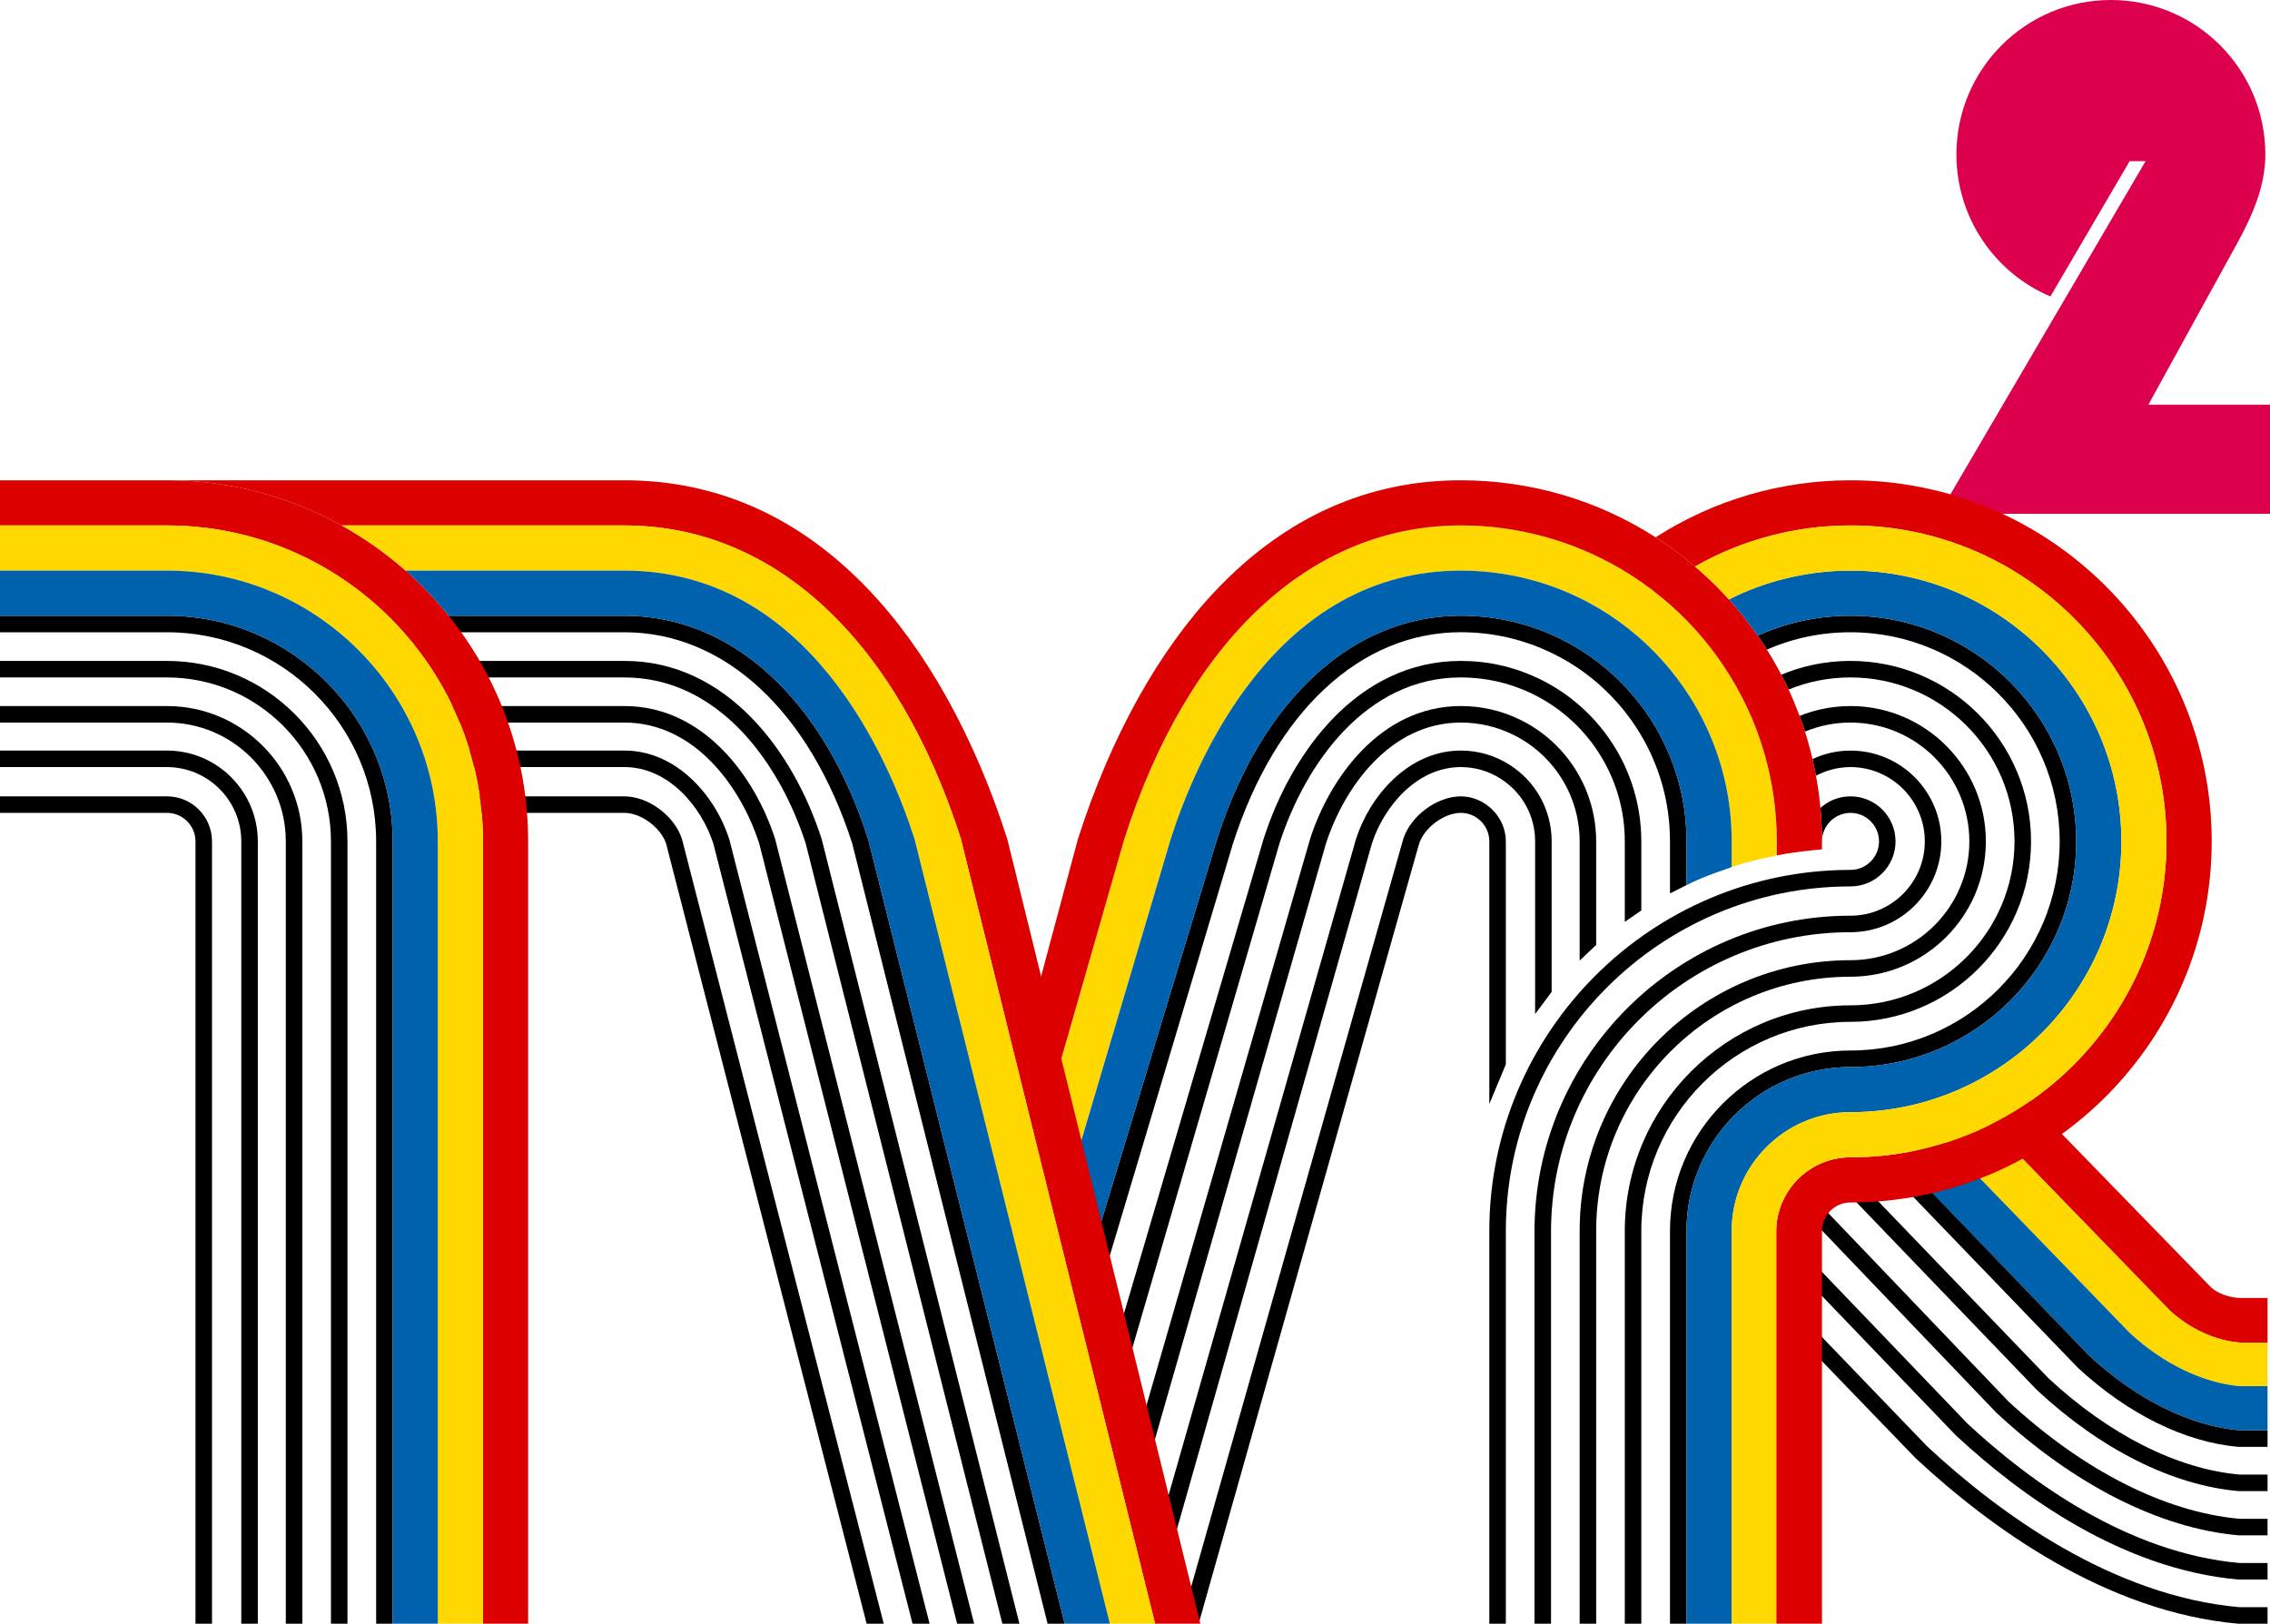 <?xml version="1.0" encoding="UTF-8" standalone="no"?>
<!-- Created with Inkscape (http://www.inkscape.org/) -->

<svg
   width="353.946mm"
   height="253.293mm"
   viewBox="0 0 353.946 253.293"
   version="1.1"
   id="svg5"
   xml:space="preserve"
   xmlns="http://www.w3.org/2000/svg"
   xmlns:svg="http://www.w3.org/2000/svg"><defs
     id="defs2"><style
       id="style24425">
      .cls-1 {
        fill: #0061ac;
      }

      .cls-1, .cls-2, .cls-3, .cls-4, .cls-5 {
        stroke-width: 0px;
      }

      .cls-3 {
        fill: #d00;
      }

      .cls-4 {
        fill: #fed800;
      }

      .cls-5 {
        fill: #0062ae;
      }
    </style><style
       id="style24425-4">
      .cls-1 {
        fill: #0061ac;
      }

      .cls-1, .cls-2, .cls-3, .cls-4, .cls-5 {
        stroke-width: 0px;
      }

      .cls-3 {
        fill: #d00;
      }

      .cls-4 {
        fill: #fed800;
      }

      .cls-5 {
        fill: #0062ae;
      }
    </style></defs><g
     id="layer1"
     transform="translate(1829.738,-262.285)"><path
       id="rect51838"
       style="fill:#dd004d;fill-opacity:1;stroke-width:43.335;stroke-linecap:round;paint-order:stroke fill markers;stop-color:#000000"
       d="m -1500.602,262.285 c -13.302,-2.3e-4 -24.086,10.783 -24.086,24.085 0,9.72 5.837,18.405 14.655,22.152 l 12.361,-21.105 h 2.483 l -32.215,55.002 h 23.286 28.327 v -17.022 h -18.963 l 13.82,-25.122 c 2.402,-4.366 4.414,-8.922 4.418,-13.905 -3e-4,-13.302 -10.783,-24.085 -24.085,-24.085 z" /><g
       id="g24521"
       transform="matrix(0.644,0,0,0.644,-1829.738,337.195)"><g
         id="g24513"><path
           class="cls-3"
           d="m 549.01,198.03 v 10.79 h -6.8 c -5.92,-0.5 -12.07,-3.34 -16.89,-7.8 l -44.34,-45.7 c 2.8,-1.42 6.77,-4.06 8.57,-5.29 0.61,-0.42 0.97,-0.67 0.97,-0.67 l 44.77,46.05 c 1.61,1.48 4.18,2.45 6.9,2.62 z"
           id="path24429" /><path
           class="cls-4"
           d="m 549.01,208.82 v 10.56 h -6.79 c -8.92,-0.8 -18.6,-5.5 -26.59,-12.91 l -44.98,-46.46 c 2.63,-0.91 4.58,-1.79 6.6,-2.8 0.23,-0.11 0.45,-0.22 0.68,-0.33 1.03,-0.5 2.05,-1.02 3.05,-1.56 l 44.34,45.7 c 4.82,4.46 10.97,7.3 16.89,7.8 z"
           id="path24431" /><path
           class="cls-1"
           d="m 549.01,219.38 v 10.7 h -6.79 c -12.06,-1.08 -24.98,-7.5 -36.41,-18.1 l -46.84,-48.52 c 2.98,-0.57 5.22,-1.23 7.53,-2.01 l 0.54,-0.18 c 1.22,-0.38 2.42,-0.81 3.61,-1.26 l 44.98,46.46 c 7.99,7.41 17.67,12.11 26.59,12.91 z"
           id="path24433" /><g
           id="g24495"><g
             id="g24445"><path
               class="cls-2"
               d="m 62.42,87.45 v 189.46 h -4 V 87.45 c 0,-9.92 -8.08,-18 -18,-18 H 0 v -4 h 40.42 c 12.13,0 22,9.87 22,22 z"
               id="path24435" /><path
               class="cls-2"
               d="m 84.13,87.45 v 189.46 h -4 V 87.45 C 80.13,65.55 62.32,47.74 40.42,47.74 H 0 v -4 h 40.42 c 24.11,0 43.71,19.6 43.71,43.71 z"
               id="path24437" /><path
               class="cls-2"
               d="m 95.07,87.45 v 189.46 h -4 V 87.45 C 91.07,59.52 68.35,36.8 40.42,36.8 H 0 v -4 h 40.42 c 30.14,0 54.65,24.52 54.65,54.65 z"
               id="path24439" /><path
               class="cls-2"
               d="m 73.2,87.45 v 189.46 h -4 V 87.45 C 69.2,71.58 56.29,58.67 40.42,58.67 H 0 v -4 h 40.42 c 18.08,0 32.78,14.7 32.78,32.78 z"
               id="path24441" /><path
               class="cls-2"
               d="m 51.33,87.45 v 189.46 h -4 V 87.45 c 0,-3.81 -3.1,-6.91 -6.91,-6.91 H 0 v -4 h 40.42 c 6.02,0 10.91,4.89 10.91,10.91 z"
               id="path24443" /></g><g
             id="g24453"><path
               class="cls-2"
               d="m 397.39,87.45 v 16.72 l -4,2.77 V 87.45 c 0,-7.72 -2.22,-15.2 -6.42,-21.65 -2.09,-3.22 -4.62,-6.1 -7.52,-8.57 -2.72,-2.32 -5.72,-4.25 -8.92,-5.75 -5.29,-2.48 -10.96,-3.74 -16.84,-3.74 -22.85,0 -37.66,20.78 -43.92,40.26 l -35.69,122.42 -2.04,-8.29 33.9,-115.29 c 6.68,-20.84 22.73,-43.1 47.75,-43.1 6.48,0 12.71,1.39 18.54,4.12 3.52,1.65 6.82,3.78 9.81,6.33 3.19,2.71 5.98,5.89 8.29,9.43 4.62,7.09 7.06,15.33 7.06,23.83 z"
               id="path24447" /><path
               class="cls-2"
               d="m 408.33,87.45 v 10.59 c 0,0 -0.01,0 -0.01,0 l -3.99,2 v -12.6 c 0,-7.9 -1.77,-15.47 -5.26,-22.5 -1.75,-3.52 -3.93,-6.86 -6.48,-9.93 -2.29,-2.73 -4.85,-5.22 -7.62,-7.4 -2.77,-2.19 -5.8,-4.09 -8.99,-5.65 -6.97,-3.43 -14.46,-5.17 -22.29,-5.17 -24.26,0 -44.88,19.14 -55.17,51.19 l -29.92,100.13 -2.05,-8.31 28.12,-92.91 0.02,-0.06 c 10.84,-33.84 32.9,-54.04 59,-54.04 8.44,0 16.54,1.88 24.05,5.57 3.45,1.69 6.71,3.75 9.71,6.11 2.98,2.34 5.74,5.03 8.21,7.98 2.76,3.31 5.11,6.91 6.99,10.71 3.77,7.59 5.68,15.76 5.68,24.28 z"
               id="path24449" /><path
               class="cls-2"
               d="m 386.46,87.45 v 25.08 l -4,3.77 V 87.45 c 0,-7.13 -2.62,-13.97 -7.39,-19.26 -2.5,-2.77 -5.45,-4.99 -8.78,-6.61 -3.94,-1.93 -8.18,-2.91 -12.6,-2.91 -17.15,0 -28.3,15.79 -32.66,29.33 l -41.5,144.59 -2.03,-8.27 39.7,-137.48 c 4.76,-14.84 17.17,-32.17 36.49,-32.17 5.03,0 9.86,1.11 14.36,3.31 3.78,1.85 7.15,4.38 9.99,7.53 5.43,6.04 8.42,13.83 8.42,21.94 z"
               id="path24451" /></g><g
             id="g24465"><path
               class="cls-2"
               d="m 480.81,87.45 c 0,18.07 -14.7,32.77 -32.77,32.77 -33.96,0 -61.58,27.62 -61.58,61.58 v 95.11 h -4 V 181.8 c 0,-36.16 29.42,-65.58 65.58,-65.58 15.87,0 28.77,-12.91 28.77,-28.77 0,-7.93 -3.23,-15.13 -8.43,-20.34 -5.21,-5.21 -12.4,-8.44 -20.34,-8.44 -3.83,0 -7.54,0.74 -11.03,2.19 -0.18,-0.58 -0.37,-1.16 -0.57,-1.73 -0.24,-0.69 -0.48,-1.38 -0.73,-2.06 1.61,-0.66 3.26,-1.18 4.94,-1.57 2.4,-0.55 4.87,-0.83 7.39,-0.83 18.07,0 32.77,14.7 32.77,32.78 z"
               id="path24455" /><path
               class="cls-2"
               d="m 470.03,87.45 c 0,12.12 -9.87,21.99 -21.99,21.99 -39.93,0 -72.43,32.45 -72.51,72.36 v 95.11 h -4 v -94.96 c 0,-42.19 34.32,-76.51 76.51,-76.51 9.92,0 17.99,-8.07 17.99,-17.99 0,-9.92 -8.07,-17.99 -17.99,-18 v 0 c -2.94,0.01 -5.81,0.73 -8.37,2.11 -0.07,-0.47 -0.17,-0.94 -0.26,-1.4 -0.18,-0.89 -0.36,-1.77 -0.57,-2.65 2.86,-1.35 5.99,-2.05 9.2,-2.05 v 0 c 12.12,-0.01 21.99,9.86 21.99,21.99 z"
               id="path24457" /><path
               class="cls-2"
               d="m 458.94,87.45 c 0,6.01 -4.89,10.9 -10.9,10.9 -46.01,0 -83.45,37.44 -83.45,83.45 v 95.11 h -4 V 181.8 c 0,-48.22 39.23,-87.45 87.45,-87.45 3.81,0 6.9,-3.1 6.9,-6.9 0,-3.8 -3.09,-6.91 -6.9,-6.91 -3.81,0 -6.91,3.1 -6.91,6.91 0,-2.72 -0.12,-5.43 -0.37,-8.11 1.94,-1.75 4.49,-2.8 7.28,-2.8 6.01,0 10.9,4.89 10.9,10.91 z"
               id="path24459" /><path
               class="cls-2"
               d="m 491.75,87.45 c 0,24.1 -19.61,43.7 -43.71,43.7 -27.93,0 -50.65,22.72 -50.65,50.65 v 95.11 h -4 V 181.8 c 0,-30.13 24.52,-54.65 54.65,-54.65 21.89,0 39.71,-17.81 39.71,-39.7 0,-10.95 -4.45,-20.88 -11.65,-28.07 -7.19,-7.19 -17.12,-11.64 -28.06,-11.64 -5.2,0 -10.23,0.99 -14.99,2.93 -0.3,-0.64 -0.6,-1.27 -0.91,-1.89 -0.28,-0.57 -0.57,-1.14 -0.86,-1.7 2.36,-0.98 4.77,-1.76 7.25,-2.3 3.09,-0.69 6.27,-1.04 9.51,-1.04 24.1,0 43.71,19.6 43.71,43.71 z"
               id="path24461" /><path
               class="cls-2"
               d="m 502.68,87.45 c 0,30.13 -24.51,54.64 -54.64,54.64 -21.9,0 -39.71,17.81 -39.71,39.71 v 95.11 h -4 V 181.8 c 0,-24.1 19.61,-43.71 43.71,-43.71 27.92,0 50.64,-22.72 50.64,-50.64 0,-13.97 -5.68,-26.63 -14.85,-35.8 C 474.66,42.48 462,36.8 448.04,36.8 c -7.06,0 -13.86,1.41 -20.25,4.21 -0.41,-0.66 -0.83,-1.32 -1.26,-1.96 -0.32,-0.48 -0.64,-0.96 -0.97,-1.43 3.27,-1.48 6.65,-2.63 10.11,-3.42 4.02,-0.93 8.15,-1.4 12.37,-1.4 30.13,0 54.64,24.52 54.64,54.65 z"
               id="path24463" /></g><g
             id="g24477"><path
               class="cls-2"
               d="m 257.78,276.91 h -4.14 L 206.35,87.99 C 201.2,71.96 193.47,59.17 184,50.38 174.52,41.58 163.3,36.8 151.18,36.8 H 106 v -4 h 45.18 c 26.1,0 48.15,20.2 58.99,54.04 l 0.04,0.12 z"
               id="path24467" /><path
               class="cls-2"
               d="m 246.82,276.91 h -4.13 L 195.09,88 C 191.96,78.26 186.7,68.2 179.36,60.56 172.02,52.94 162.6,47.74 151.18,47.74 H 106 v -4 h 45.18 c 25.02,0 41.06,22.26 47.74,43.1 l 0.04,0.12 z"
               id="path24469" /><path
               class="cls-2"
               d="m 235.86,276.91 h -4.12 L 183.83,88 C 181.66,81.23 177.78,73.9 172.3,68.26 166.82,62.62 159.75,58.67 151.18,58.67 H 106 v -4 h 45.18 c 19.32,0 31.73,17.33 36.48,32.17 l 0.04,0.11 z"
               id="path24471" /><path
               class="cls-2"
               d="m 225.07,276.91 h -4.13 L 172.72,88 c -1.44,-4.47 -4.16,-9.11 -7.84,-12.63 -3.69,-3.52 -8.36,-5.92 -13.7,-5.92 H 106 v -4 h 45.18 c 12.72,0 22.06,11.09 25.36,21.39 l 0.04,0.11 z"
               id="path24473" /><path
               class="cls-2"
               d="m 213.97,276.91 h -4.14 L 161.28,88 c -0.64,-1.96 -2.17,-3.82 -4.03,-5.2 -1.86,-1.37 -4.07,-2.26 -6.07,-2.26 H 106 v -4 h 45.18 c 5.76,0 12.13,4.71 13.92,10.3 l 0.04,0.11 z"
               id="path24475" /></g><path
             class="cls-2"
             d="m 549.01,272.91 v 4 h -7.06 c -32.01,-2.83 -60.13,-23.33 -78.09,-40.04 l -0.1,-0.09 L 435.03,207 v -5.86 l 31.6,32.85 c 17.49,16.25 44.77,36.17 75.59,38.92 z"
             id="path24479" /><path
             class="cls-2"
             d="m 549.01,262.21 v 4 h -7.06 c -28.18,-2.5 -52.7,-20.32 -68.31,-34.83 l -0.1,-0.09 -39.52,-41.16 v -5.84 l 42.39,44.21 c 15.14,14.06 38.82,31.29 65.81,33.71 z"
             id="path24481" /><path
             class="cls-2"
             d="m 549.01,251.5 v 4 h -7.06 c -19,-1.69 -39.79,-12.2 -58.52,-29.62 l -0.1,-0.09 -47.13,-49.27 c 0.34,-1.42 1.02,-2.7 1.96,-3.76 L 486.2,223 c 18.04,16.76 37.93,26.88 56.02,28.5 z"
             id="path24483" /><path
             class="cls-2"
             d="m 549.01,240.79 v 4 h -7.06 c -15.98,-1.41 -33.29,-10.08 -48.72,-24.42 l -0.09,-0.09 -52.11,-54.23 h 0.16 c 1.74,0 3.47,-0.05 5.18,-0.16 l 49.63,51.6 c 14.74,13.68 31.15,21.95 46.22,23.3 z"
             id="path24485" /><path
             class="cls-2"
             d="m 549.01,230.08 v 4 h -7.05 c -12.98,-1.14 -26.8,-7.96 -38.92,-19.21 l -0.09,-0.09 -46.7,-48.48 c 1.58,-0.25 3.13,-0.54 4.67,-0.89 l 44.89,46.58 c 11.43,10.6 24.35,17.02 36.41,18.1 h 6.79 z"
             id="path24487" /><path
             class="cls-4"
             d="m 430.2,87.45 v 3.39 c -0.81,0.18 -1.57,0.34 -2.31,0.5 -0.41,0.09 -0.8,0.17 -1.2,0.26 -0.16,0.04 -0.32,0.07 -0.49,0.11 -2.25,0.51 -4.38,1.07 -6.94,1.97 v -6.23 c 0,-8.09 -1.45,-15.98 -4.32,-23.46 -1.53,-3.97 -3.43,-7.78 -5.65,-11.31 -2.04,-3.26 -4.38,-6.35 -6.95,-9.19 -2.5,-2.78 -5.26,-5.35 -8.18,-7.64 -3.01,-2.37 -6.25,-4.48 -9.62,-6.28 -9.42,-5.04 -20.09,-7.7 -30.85,-7.7 -44.6,0 -63.98,45.43 -70.24,64.97 l -21.87,73.81 -3.15,-12.16 -1.84,-7.11 15.63,-54.53 c 15.46,-48.24 45.15,-75.91 81.47,-75.91 13.72,0 27.18,3.68 38.93,10.64 3.34,1.97 6.56,4.22 9.56,6.7 2.88,2.34 5.63,4.96 8.17,7.75 2.53,2.8 4.86,5.77 6.91,8.85 2.13,3.16 4.02,6.49 5.63,9.91 1.72,3.6 3.17,7.44 4.31,11.39 1.99,6.89 3,14.05 3,21.28 z"
             id="path24489" /><path
             class="cls-2"
             d="m 375.68,87.45 v 36.43 l -4,5.38 V 87.45 c 0,-6.24 -3.16,-11.94 -8.46,-15.25 -2.84,-1.8 -6.13,-2.75 -9.53,-2.75 -10.7,0 -18.66,9.61 -21.54,18.55 l -47.28,166.31 -2.02,-8.25 45.47,-159.22 c 3.3,-10.3 12.65,-21.39 25.37,-21.39 4.16,0 8.19,1.16 11.66,3.36 6.47,4.04 10.33,11.01 10.33,18.64 z"
             id="path24491" /><path
             class="cls-2"
             d="m 364.59,87.45 v 53.99 l -4,9.6 V 87.45 c 0,-3.81 -3.1,-6.91 -6.9,-6.91 -4.02,0 -8.82,3.55 -10.1,7.46 l -53.26,188.48 -2.02,-8.2 51.45,-181.44 c 1.79,-5.59 8.17,-10.3 13.93,-10.3 5.76,0 10.9,4.89 10.9,10.91 z"
             id="path24493" /></g><path
           class="cls-3"
           d="M 127.87,87.45 V 276.91 H 116.94 V 87.45 c 0,-0.66 -0.01,-1.31 -0.03,-1.97 -0.01,-0.6 -0.03,-1.19 -0.06,-1.79 -0.01,-0.17 -0.02,-0.33 -0.03,-0.49 -0.02,-0.43 -0.05,-0.87 -0.08,-1.3 -0.02,-0.23 -0.03,-0.46 -0.05,-0.69 -0.1,-1.17 -0.22,-2.34 -0.37,-3.49 -0.07,-0.59 -0.15,-1.19 -0.24,-1.78 -0.02,-0.08 -0.03,-0.16 -0.04,-0.25 -0.09,-0.59 -0.19,-1.18 -0.3,-1.77 -0.11,-0.63 -0.23,-1.25 -0.36,-1.87 -0.11,-0.54 -0.22,-1.07 -0.35,-1.61 -0.3,-1.32 -0.63,-2.62 -1,-3.91 -0.15,-0.52 -0.3,-1.04 -0.46,-1.56 -0.02,-0.08 -0.05,-0.17 -0.08,-0.25 -0.16,-0.53 -0.33,-1.05 -0.51,-1.57 -0.42,-1.26 -0.87,-2.5 -1.36,-3.73 -0.18,-0.47 -0.37,-0.94 -0.57,-1.41 -0.09,-0.22 -0.19,-0.45 -0.29,-0.68 -0.19,-0.45 -0.39,-0.9 -0.59,-1.34 -0.25,-0.56 -0.51,-1.12 -0.79,-1.68 -0.24,-0.52 -0.5,-1.03 -0.76,-1.54 -0.06,-0.11 -0.11,-0.21 -0.16,-0.31 -0.25,-0.49 -0.5,-0.97 -0.77,-1.45 -0.28,-0.52 -0.57,-1.04 -0.86,-1.55 -0.37,-0.64 -0.75,-1.27 -1.13,-1.9 -0.21,-0.35 -0.43,-0.7 -0.65,-1.04 -0.14,-0.21 -0.27,-0.42 -0.41,-0.63 -0.25,-0.4 -0.51,-0.8 -0.79,-1.19 -0.68,-1.02 -1.39,-2.02 -2.13,-3 -0.31,-0.43 -0.64,-0.85 -0.98,-1.27 -0.09,-0.13 -0.19,-0.26 -0.3,-0.38 -0.31,-0.42 -0.65,-0.83 -1,-1.24 -0.81,-0.99 -1.64,-1.95 -2.5,-2.89 -0.33,-0.36 -0.66,-0.72 -1.01,-1.08 -0.07,-0.08 -0.15,-0.17 -0.23,-0.25 -0.39,-0.41 -0.79,-0.82 -1.2,-1.22 -0.19,-0.19 -0.38,-0.38 -0.58,-0.57 -0.91,-0.9 -1.85,-1.77 -2.81,-2.62 -0.35,-0.32 -0.71,-0.63 -1.07,-0.93 -0.3,-0.27 -0.6,-0.52 -0.91,-0.76 -0.97,-0.81 -1.95,-1.59 -2.96,-2.34 -0.36,-0.27 -0.72,-0.54 -1.09,-0.8 -0.24,-0.17 -0.47,-0.34 -0.71,-0.5 -0.32,-0.23 -0.64,-0.46 -0.96,-0.66 -0.59,-0.41 -1.18,-0.8 -1.78,-1.19 -0.6,-0.39 -1.2,-0.76 -1.81,-1.13 H 79.8 C 79.31,21.57 78.82,21.28 78.33,21 77.84,20.72 77.36,20.44 76.86,20.18 76.22,19.83 75.57,19.49 74.91,19.15 73.94,18.66 72.97,18.19 71.98,17.74 71.35,17.46 70.71,17.18 70.06,16.91 68.95,16.43 67.83,15.99 66.7,15.58 65.53,15.15 64.35,14.75 63.15,14.38 62.55,14.19 61.95,14.01 61.34,13.84 60.75,13.67 60.16,13.51 59.56,13.35 59.52,13.34 59.48,13.33 59.44,13.32 59.03,13.21 58.61,13.11 58.2,13.02 57.95,12.95 57.69,12.89 57.43,12.84 56.9,12.71 56.36,12.6 55.82,12.49 55.23,12.37 54.64,12.25 54.04,12.15 53.31,12.01 52.59,11.89 51.86,11.78 51.29,11.7 50.72,11.62 50.15,11.55 49.14,11.42 48.12,11.31 47.09,11.22 47.02,11.21 46.95,11.21 46.88,11.2 46.51,11.17 46.14,11.14 45.77,11.12 45.63,11.11 45.48,11.1 45.34,11.09 45.01,11.07 44.68,11.05 44.35,11.03 43.7,11 43.04,10.97 42.39,10.96 41.73,10.94 41.08,10.93 40.42,10.93 H 0 V 0 h 40.42 c 15.33,0 29.75,3.97 42.29,10.93 5.56,3.08 10.75,6.76 15.49,10.93 h 0.01 c 3.78,3.34 7.28,7 10.43,10.94 12.03,14.98 19.23,33.99 19.23,54.65 z"
           id="path24497" /><path
           class="cls-4"
           d="M 116.94,87.45 V 276.91 H 106 V 87.45 C 106,51.29 76.58,21.87 40.42,21.87 H 0 V 10.93 h 40.42 c 42.19,0 76.52,34.33 76.52,76.52 z"
           id="path24499" /><path
           class="cls-1"
           d="M 106,87.45 V 276.91 H 95.07 V 87.45 C 95.07,57.32 70.56,32.8 40.42,32.8 H 0 V 21.87 h 40.42 c 36.16,0 65.58,29.42 65.58,65.58 z"
           id="path24501" /><path
           class="cls-3"
           d="m 441.13,87.45 v 1.93 c 0,0 -0.45,0.04 -1.18,0.11 -0.17,0.02 -0.35,0.03 -0.55,0.05 -0.21,0.02 -0.44,0.05 -0.67,0.07 -2.39,0.25 -6.03,0.69 -8.53,1.23 v -3.39 c 0,-7.23 -1.01,-14.39 -3,-21.28 -1.14,-3.95 -2.59,-7.79 -4.31,-11.39 -1.61,-3.42 -3.5,-6.75 -5.63,-9.91 -2.05,-3.08 -4.38,-6.05 -6.91,-8.85 -2.54,-2.79 -5.29,-5.41 -8.17,-7.75 -3,-2.48 -6.22,-4.73 -9.56,-6.7 -11.75,-6.96 -25.21,-10.64 -38.93,-10.64 -36.32,0 -66.01,27.67 -81.47,75.91 l -15.63,54.53 -3.17,-12.23 -1.85,-7.16 9.41,-35.09 0.02,-0.06 C 268.94,62.06 280.54,41.19 294.55,26.48 311.29,8.91 331.19,0 353.69,0 c 16.83,0 33.1,4.77 47.17,13.81 0.37,0.23 0.74,0.48 1.11,0.72 0.85,0.56 1.69,1.14 2.53,1.73 2,1.44 3.97,2.98 5.9,4.62 0.36,0.31 0.72,0.62 1.08,0.94 0.7,0.62 1.39,1.24 2.07,1.88 1.74,1.64 3.43,3.36 5.05,5.14 0.35,0.39 0.7,0.78 1.04,1.17 0.56,0.64 1.11,1.3 1.65,1.96 1.49,1.82 2.92,3.71 4.27,5.65 0.33,0.47 0.65,0.95 0.97,1.43 0.43,0.64 0.85,1.3 1.26,1.96 1.24,1.97 2.41,4 3.49,6.07 0.29,0.56 0.58,1.13 0.86,1.7 0.31,0.62 0.61,1.25 0.91,1.89 0.97,2.09 1.85,4.23 2.66,6.4 0.25,0.68 0.49,1.37 0.73,2.06 0.2,0.57 0.39,1.15 0.57,1.73 0.7,2.17 1.31,4.4 1.83,6.65 0.21,0.88 0.39,1.76 0.57,2.65 0.09,0.46 0.19,0.93 0.26,1.4 0.49,2.55 0.85,5.15 1.09,7.78 0.25,2.68 0.37,5.39 0.37,8.11 z"
           id="path24503" /><path
           class="cls-5"
           d="m 419.26,87.45 v 6.23 c -0.5,0.18 -0.98,0.35 -1.45,0.51 -0.71,0.24 -1.39,0.48 -2.05,0.72 -0.17,0.06 -0.34,0.12 -0.5,0.18 -2.25,0.82 -4.37,1.66 -6.93,2.95 V 87.45 c 0,-8.52 -1.91,-16.69 -5.68,-24.28 -1.88,-3.8 -4.23,-7.4 -6.99,-10.71 -2.47,-2.95 -5.23,-5.64 -8.21,-7.98 -3,-2.36 -6.26,-4.42 -9.71,-6.11 -7.51,-3.69 -15.61,-5.57 -24.05,-5.57 -26.1,0 -48.16,20.2 -59,54.04 l -0.02,0.06 -28.12,92.91 -3.12,-12.05 -1.84,-7.11 21.87,-73.81 c 6.26,-19.54 25.64,-64.97 70.24,-64.97 10.76,0 21.43,2.66 30.85,7.7 3.37,1.8 6.61,3.91 9.62,6.28 2.92,2.29 5.68,4.86 8.18,7.64 2.57,2.84 4.91,5.93 6.95,9.19 2.22,3.53 4.12,7.34 5.65,11.31 2.87,7.48 4.32,15.37 4.32,23.46 z"
           id="path24505" /><path
           class="cls-3"
           d="m 535.49,87.45 c 0,48.21 -39.23,87.44 -87.45,87.44 -3.81,0 -6.91,3.1 -6.91,6.91 v 95.11 H 430.06 V 181.8 c 0.08,-9.85 8.11,-17.84 17.98,-17.84 42.19,0 76.51,-34.32 76.51,-76.51 0,-42.19 -34.32,-76.52 -76.51,-76.52 -6.86,0 -13.65,0.92 -20.2,2.72 -6.07,1.66 -11.94,4.08 -17.44,7.23 -1.93,-1.64 -3.9,-3.18 -5.9,-4.62 -0.84,-0.59 -1.68,-1.17 -2.53,-1.73 -0.37,-0.24 -0.74,-0.49 -1.11,-0.72 C 414.93,4.77 431.21,0 448.04,0 c 48.22,0 87.45,39.23 87.45,87.45 z"
           id="path24507" /><path
           class="cls-1"
           d="m 513.62,87.45 c 0,36.16 -29.42,65.57 -65.58,65.57 -15.87,0 -28.77,12.91 -28.77,28.78 h -0.01 v 95.11 H 408.33 V 181.8 c 0,-21.9 17.81,-39.71 39.71,-39.71 30.13,0 54.64,-24.51 54.64,-54.64 0,-30.13 -24.51,-54.65 -54.64,-54.65 -4.22,0 -8.35,0.47 -12.37,1.4 -3.46,0.79 -6.84,1.94 -10.11,3.42 -1.35,-1.94 -2.78,-3.83 -4.27,-5.65 -0.54,-0.66 -1.09,-1.32 -1.65,-1.96 -0.34,-0.39 -0.69,-0.78 -1.04,-1.17 4.3,-2.17 8.84,-3.85 13.52,-5.01 5.19,-1.29 10.54,-1.96 15.92,-1.96 36.16,0 65.58,29.42 65.58,65.58 z"
           id="path24509" /><path
           class="cls-4"
           d="m 524.55,87.45 c 0,42.19 -34.32,76.51 -76.51,76.51 -9.87,0 -17.9,7.99 -17.98,17.84 v 95.11 h -10.8 V 181.8 h 0.01 c 0,-15.87 12.9,-28.78 28.77,-28.78 36.16,0 65.58,-29.41 65.58,-65.57 0,-36.16 -29.42,-65.58 -65.58,-65.58 -5.38,0 -10.73,0.67 -15.92,1.96 -4.68,1.16 -9.22,2.84 -13.52,5.01 -1.62,-1.78 -3.31,-3.5 -5.05,-5.14 -0.68,-0.64 -1.37,-1.26 -2.07,-1.88 -0.36,-0.32 -0.72,-0.63 -1.08,-0.94 5.5,-3.15 11.37,-5.57 17.44,-7.23 6.55,-1.8 13.34,-2.72 20.2,-2.72 42.19,0 76.51,34.33 76.51,76.52 z"
           id="path24511" /></g><path
         class="cls-3"
         d="M 290.62,276.91 H 279.67 L 232.68,86.97 232.65,86.84 C 217.19,38.6 187.49,10.93 151.18,10.93 H 82.71 C 70.17,3.97 55.75,0 40.42,0 h 110.76 c 22.49,0 42.39,8.91 59.13,26.49 14.02,14.71 25.62,35.58 33.56,60.35 l 0.04,0.13 z"
         id="path24515" /><path
         class="cls-4"
         d="M 279.67,276.91 H 268.72 L 221.45,86.96 221.41,86.84 C 215.15,67.3 195.78,21.87 151.18,21.87 h -40.14 c 0,0 -12.84,-0.01 -12.84,-0.01 -4.74,-4.17 -9.93,-7.85 -15.49,-10.93 h 68.47 c 36.31,0 66.01,27.67 81.47,75.91 l 0.03,0.13 z"
         id="path24517" /><path
         class="cls-1"
         d="M 268.72,276.91 H 257.78 L 210.21,86.96 210.17,86.84 C 199.33,53 177.28,32.8 151.18,32.8 h -42.54 c -3.15,-3.94 -6.65,-7.6 -10.43,-10.93 h 52.97 c 44.6,0 63.97,45.43 70.23,64.97 l 0.04,0.12 z"
         id="path24519" /></g></g></svg>

